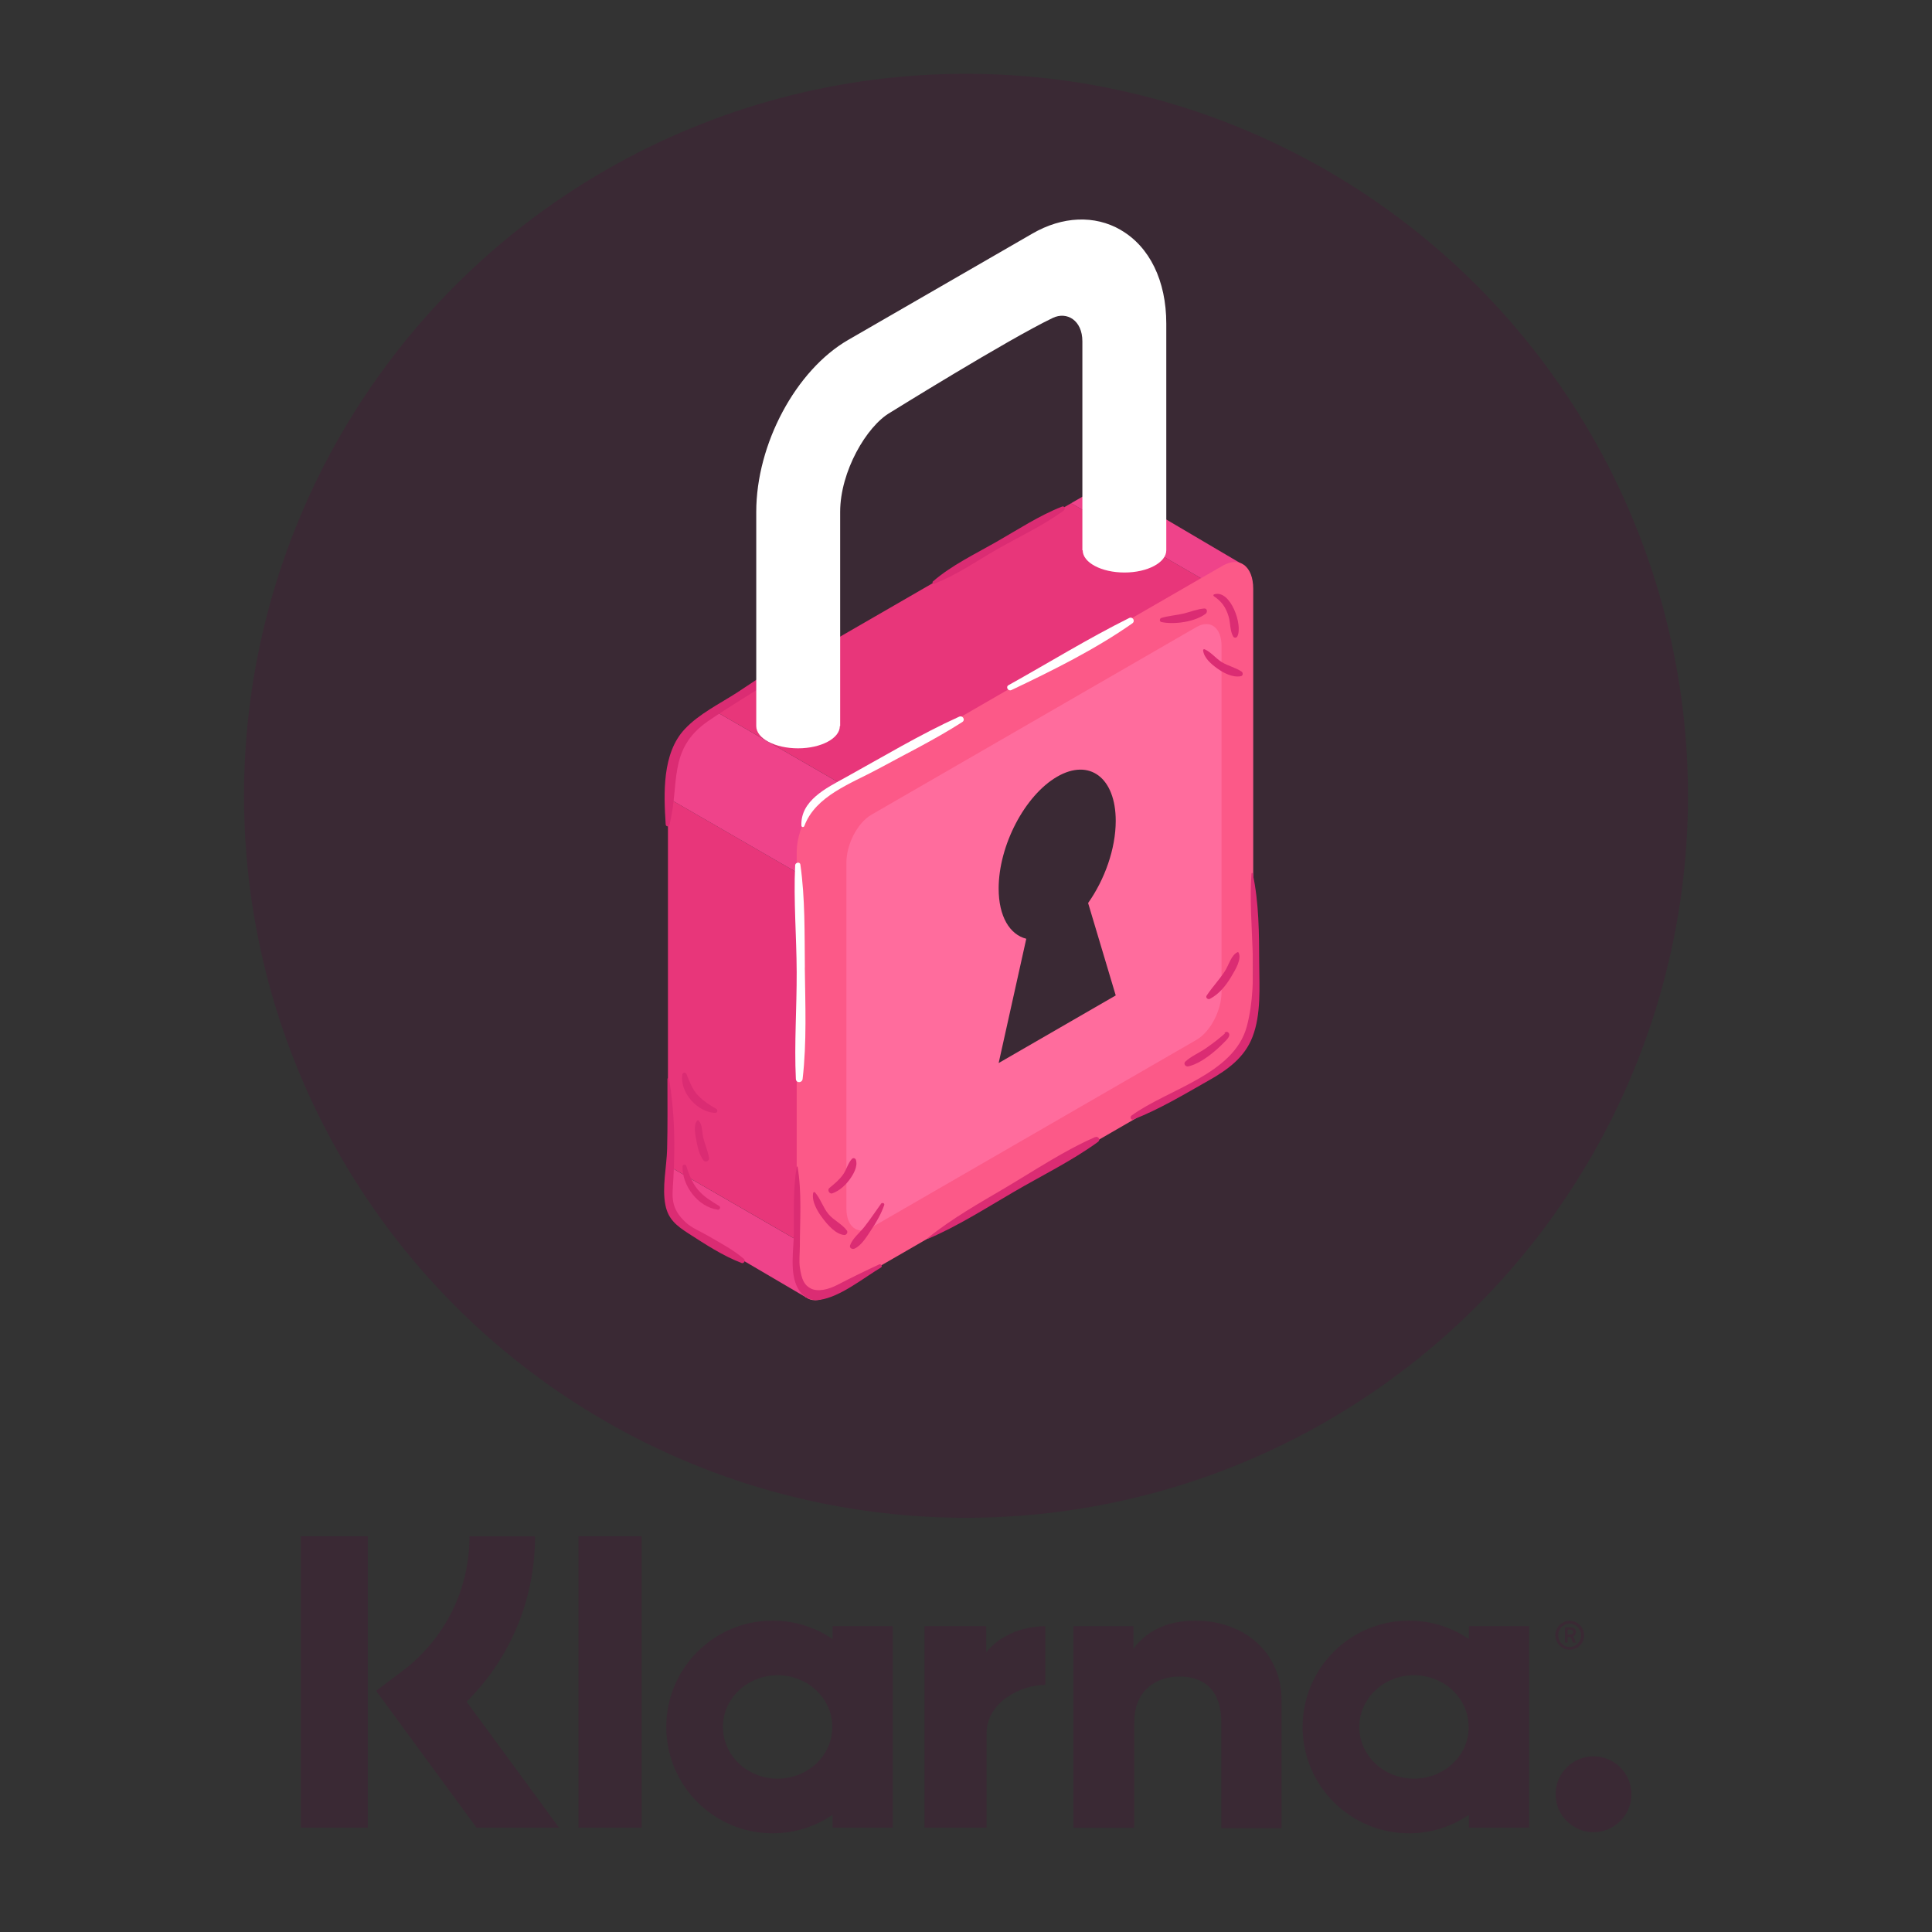 <?xml version="1.0" encoding="UTF-8"?>
<svg xmlns="http://www.w3.org/2000/svg" id="_Слой_1" data-name="Слой 1" viewBox="0 0 300 300" width="300" height="300">
  <rect x="0" y="0" width="300" height="300" fill="#333333" stroke="none"/>
  <defs>
    <style>
      .cls-1 {
        fill: #e8367a;
      }

      .cls-2 {
        fill: #fff;
      }

      .cls-3 {
        fill: #ef438a;
      }

      .cls-4 {
        fill: #fc5988;
      }

      .cls-5 {
        fill: #3a2934;
      }

      .cls-6 {
        fill: #ff6c9d;
      }

      .cls-7 {
        fill: #db2c73;
      }
    </style>
  </defs>
  <circle class="cls-5" cx="150" cy="123.57" r="112.11"/>
  <g>
    <path class="cls-5" d="m83.07,238.55h-10.17c0,8.35-3.83,15.97-10.49,20.99l-4.01,3.01,15.6,21.26h12.82l-14.37-19.57c6.8-6.75,10.63-15.88,10.63-25.68Z"/>
    <rect class="cls-5" x="46.71" y="238.55" width="10.4" height="45.26"/>
    <rect class="cls-5" x="89.82" y="238.55" width="9.81" height="45.26"/>
    <path class="cls-5" d="m185.67,251.65c-3.74,0-7.3,1.14-9.67,4.38v-3.51h-9.31v31.3h9.44v-16.42c0-4.74,3.19-7.07,7.03-7.07,4.11,0,6.48,2.46,6.48,7.03v16.51h9.35v-19.94c0-7.3-5.79-12.27-13.32-12.27Z"/>
    <path class="cls-5" d="m129.28,252.51v2.01c-2.65-1.82-5.84-2.87-9.31-2.87-9.12,0-16.51,7.39-16.51,16.51s7.39,16.51,16.51,16.51c3.47,0,6.66-1.05,9.31-2.87v2.01h9.35v-31.3h-9.35Zm-8.53,23.68c-4.7,0-8.49-3.6-8.49-8.03s3.79-8.03,8.49-8.03,8.49,3.6,8.49,8.03-3.79,8.03-8.49,8.03Z"/>
    <path class="cls-5" d="m153.14,256.57v-4.06h-9.58v31.3h9.63v-14.6c0-4.93,5.34-7.57,9.03-7.57h.09v-9.12c-3.79,0-7.3,1.64-9.17,4.06Z"/>
    <path class="cls-5" d="m228.09,252.51v2.01c-2.65-1.82-5.84-2.87-9.31-2.87-9.12,0-16.51,7.39-16.51,16.51s7.39,16.51,16.51,16.51c3.47,0,6.66-1.05,9.31-2.87v2.01h9.35v-31.3h-9.35Zm-8.53,23.68c-4.7,0-8.49-3.6-8.49-8.03s3.79-8.03,8.49-8.03,8.49,3.6,8.49,8.03c.05,4.43-3.79,8.03-8.49,8.03Z"/>
    <g>
      <path class="cls-5" d="m244.7,253.43c0-.46-.32-.73-.82-.73h-.87v2.37h.41v-.87h.46l.36.87h.46l-.41-.96c.27-.14.41-.36.41-.68Zm-.82.36h-.46v-.73h.46c.27,0,.41.14.41.36s-.09.36-.41.36Z"/>
      <path class="cls-5" d="m243.74,251.69c-1.23,0-2.24,1-2.24,2.24.05,1.23,1,2.24,2.24,2.24s2.24-1,2.24-2.24-1-2.24-2.24-2.24Zm0,4.06c-1,0-1.78-.82-1.78-1.82s.82-1.82,1.78-1.82,1.78.82,1.78,1.82-.82,1.82-1.78,1.82Z"/>
    </g>
    <path class="cls-5" d="m247.44,272.72c-3.24,0-5.89,2.65-5.89,5.89s2.65,5.89,5.89,5.89,5.89-2.65,5.89-5.89-2.65-5.89-5.89-5.89Z"/>
  </g>
  <g>
    <g>
      <path class="cls-1" d="m110.73,110.24l48.43,27.96-7.67,13.29-47.77-27.58v57.08l25.2,14.55,8.25-13.37-10.4-3.16,43.1-24.88c2.62-1.51,4.74-5.57,4.74-9.06v-45.28l10.92,5.77,5.75-13.01-24.95-14.41-55.59,32.1Z"/>
      <path class="cls-3" d="m159.16,138.2l-48.43-27.96-2.28,1.32c-2.62,1.51-4.74,5.57-4.74,9.06v3.29l47.77,27.58,7.67-13.29Z"/>
      <path class="cls-3" d="m172.8,75.77l-.02.02c-.81-.38-1.81-.33-2.92.31l-3.54,2.04,24.95,14.41,2.07-4.67-20.54-12.1Z"/>
      <path class="cls-3" d="m103.71,186c0,1.84.6,3.13,1.53,3.74v.02s19.99,11.74,19.99,11.74l3.68-5.96-25.2-14.55v5Z"/>
      <path class="cls-4" d="m189.86,165.87l-61.41,35.46c-2.62,1.51-4.74-.09-4.74-3.59v-65.38c0-3.49,2.12-7.55,4.74-9.06l61.41-35.46c2.62-1.51,4.74.09,4.74,3.59v65.38c0,3.49-2.12,7.55-4.74,9.06Z"/>
      <path class="cls-6" d="m185.78,161.47l-50.45,29.13c-2.15,1.24-3.9-.08-3.9-2.95v-53.71c0-2.87,1.74-6.2,3.9-7.44l50.45-29.13c2.15-1.24,3.9.08,3.9,2.95v53.71c0,2.87-1.74,6.2-3.9,7.44Z"/>
    </g>
    <path class="cls-7" d="m190.82,160.45c-.16-.27-.39-.27-.63-.12-.05.03-.05.12.02.13.04,0-1.06.91-1.18,1-.6.46-1.2.92-1.83,1.35-1.02.69-2.23,1.2-3.14,2.03-.35.32.02.84.44.75,2.01-.45,4.25-2.35,5.66-3.81.26-.27.93-.86.67-1.32Z"/>
    <path class="cls-7" d="m192.29,147.87s-.05-.04-.08-.03c-.99.37-1.44,2.08-1.99,2.93-.86,1.34-1.97,2.5-2.85,3.82-.22.33.2.67.51.51,1.45-.76,2.52-2.1,3.34-3.5.52-.88,1.7-2.74,1.07-3.74Z"/>
    <path class="cls-7" d="m111.68,187.27c-1.19-.73-2.39-1.43-3.3-2.52-.93-1.11-1.39-2.38-1.83-3.73-.09-.27-.55-.2-.56.08-.1,3.02,2.42,6.33,5.47,6.74.3.04.5-.4.22-.57Z"/>
    <path class="cls-7" d="m108.48,174.01c-.06-.07-.16-.07-.22,0-.61.74-.31,2.04-.16,2.91.18,1.1.46,2.36,1.14,3.27.29.39.93.09.86-.38-.17-1.11-.68-2.16-.92-3.26-.18-.83-.1-1.9-.69-2.55Z"/>
    <path class="cls-7" d="m111.24,172.2c-1.02-.59-2.05-1.25-2.86-2.11-.9-.95-1.29-2.09-1.77-3.28-.15-.37-.62-.3-.67.09-.36,2.8,2.38,5.82,5.13,5.91.33.01.44-.45.17-.61Z"/>
    <path class="cls-5" d="m173.25,127.47c0-6.7-4.07-9.77-9.09-6.87-5.02,2.9-9.09,10.68-9.09,17.37,0,4.34,1.72,7.15,4.29,7.8l-4.29,19.3,9.09-5.25,9.09-5.25-4.29-14.35c2.57-3.63,4.29-8.41,4.29-12.76Z"/>
    <path class="cls-7" d="m136.5,196.35c-2.2,1.01-4.37,2.08-6.52,3.19-1.26.65-3.01,1.15-4.17.49-.9-.51-1.33-1.27-1.61-3.24-.14-.97,0-2.31,0-3.26.01-4.07.33-8.32-.35-12.35-.01-.06-.12-.06-.13,0-.59,3.36-.42,6.89-.45,10.29-.02,2.56-.7,6.19.62,8.57.72,1.31,1.89,2.01,3.4,1.8,3.19-.45,6.77-3.39,9.49-5.01.32-.19.04-.64-.29-.49Z"/>
    <path class="cls-7" d="m170.05,176.57c-4.81,2.09-9.32,5.13-13.83,7.8-4.15,2.45-8.44,4.85-12.19,7.9-.05.04.02.11.07.09,4.65-1.98,8.97-4.75,13.33-7.29,4.34-2.53,8.99-4.8,13.06-7.75.45-.33.07-.96-.43-.74Z"/>
    <path class="cls-7" d="m195.53,149.64c-.02-4.69-.03-9.43-1.01-14.02-.02-.11-.18-.08-.19.03-.57,7.7,1.28,16.2-.73,23.75-1.99,7.44-12.31,9.74-17.89,13.82-.28.2-.13.76.26.61,4.03-1.56,7.93-3.91,11.69-6.04,2.92-1.65,5.58-3.54,6.83-6.79,1.35-3.51,1.06-7.67,1.04-11.35Z"/>
    <path class="cls-7" d="m115.53,195.49c-1.73-1.48-3.76-2.52-5.72-3.67-1.02-.6-2.38-1.14-3.27-1.95-2.52-2.31-2.14-4.06-1.99-6.69.31-5.27.22-10.47-.67-15.68-.02-.14-.24-.1-.24.03,0,3.63.04,7.26-.05,10.89-.07,2.78-.82,5.98-.26,8.73.44,2.19,1.75,3.2,3.56,4.37,2.6,1.67,5.38,3.51,8.28,4.6.34.13.63-.38.36-.62Z"/>
    <path class="cls-7" d="m124.03,101.58c-3.36,1.64-6.39,3.9-9.53,5.93-2.72,1.76-5.92,3.31-8.16,5.69-3.55,3.77-3.28,10.02-2.97,14.83.02.32.49.41.58.08,1.63-6.35-.32-11.75,5.98-16.12,4.79-3.32,10.09-6.07,14.54-9.83.34-.28-.09-.75-.45-.58Z"/>
    <path class="cls-2" d="m174.02,35.7c-4.05-2.34-9.05-2.13-13.71.57l-28.6,16.51c-8.14,4.7-14.28,16.18-14.28,26.7v33.27c0,1.91,2.91,3.45,6.49,3.45s6.49-1.55,6.49-3.45h.05v-33.27c0-6.26,4.1-13.3,7.76-15.41,0,0,18.28-11.36,25.25-14.7,2.19-1.05,4.6.36,4.6,3.63v32.45h.05c0,1.91,2.91,3.45,6.49,3.45s6.49-1.55,6.49-3.45v-35.2c0-6.64-2.58-11.94-7.08-14.54Z"/>
    <path class="cls-7" d="m164.92,78.66c-3.57,1.4-6.9,3.6-10.23,5.5-3.31,1.89-6.94,3.62-9.83,6.13-.15.13,0,.42.2.35,3.37-1.28,6.45-3.44,9.57-5.23,3.49-2.01,7.3-3.76,10.55-6.13.28-.21.13-.77-.26-.62Z"/>
    <path class="cls-7" d="m188.53,92.29c-.13.04-.15.21-.04.29,1.21.81,1.85,1.71,2.28,3.12.32,1.02.19,2.23.72,3.14.13.23.49.24.63,0,.93-1.7-1.05-7.37-3.59-6.55Z"/>
    <path class="cls-7" d="m192.77,104.27c-.92-.62-2.08-.86-3.04-1.45-.93-.57-1.67-1.55-2.65-1.99-.11-.05-.28,0-.26.15.11,1.16,1.27,2.15,2.16,2.79,1.01.73,2.41,1.47,3.7,1.23.37-.07.36-.56.1-.74Z"/>
    <path class="cls-7" d="m186.98,94.49c-1.08.09-2.09.51-3.14.77-1.15.28-2.37.35-3.5.69-.3.09-.33.57,0,.64,1.99.43,5.22-.03,6.87-1.28.31-.23.27-.86-.22-.82Z"/>
    <path class="cls-7" d="m136.8,186.93c-.88,1.21-1.7,2.47-2.63,3.64-.71.89-1.78,1.72-2.17,2.8-.15.43.35.67.68.52,1.11-.48,1.99-2,2.65-2.99.8-1.19,1.49-2.41,1.97-3.77.11-.31-.33-.44-.5-.21Z"/>
    <path class="cls-7" d="m131.5,191.08c-.72-1.01-2.03-1.57-2.85-2.55-.86-1.03-1.23-2.39-2.09-3.37-.08-.1-.27-.05-.29.08-.27,1.35.72,2.95,1.5,3.97.76,1,2.01,2.46,3.34,2.56.33.02.59-.41.4-.69Z"/>
    <path class="cls-7" d="m132.91,180.11c-.08-.26-.42-.37-.62-.16-.61.65-.84,1.64-1.34,2.38-.6.87-1.37,1.48-2.17,2.15-.37.31.03.99.48.82,1.06-.39,1.96-1.19,2.63-2.09.6-.81,1.34-2.06,1.02-3.1Z"/>
    <path class="cls-2" d="m148.93,111.29c-6.05,2.74-11.85,6.24-17.67,9.45-2.94,1.62-6.97,3.57-6.82,7.46.01.27.37.3.46.06,1.73-4.7,7.31-6.61,11.4-8.83,4.38-2.38,8.93-4.62,13.12-7.31.53-.34.07-1.08-.49-.83Z"/>
    <path class="cls-2" d="m175.33,95.97c-6.36,3.16-12.51,6.96-18.72,10.42-.5.28-.06,1,.45.76,6.35-3.02,12.99-6.3,18.76-10.35.51-.35.07-1.11-.49-.83Z"/>
    <path class="cls-2" d="m124.98,150.22c-.06-5.29.05-10.73-.7-15.97-.07-.48-.79-.33-.81.11-.26,5.5.22,11.08.24,16.58.02,5.51-.39,11.09-.13,16.59.03.69.98.66,1.05,0,.66-5.68.41-11.6.34-17.31Z"/>
  </g>
</svg>
